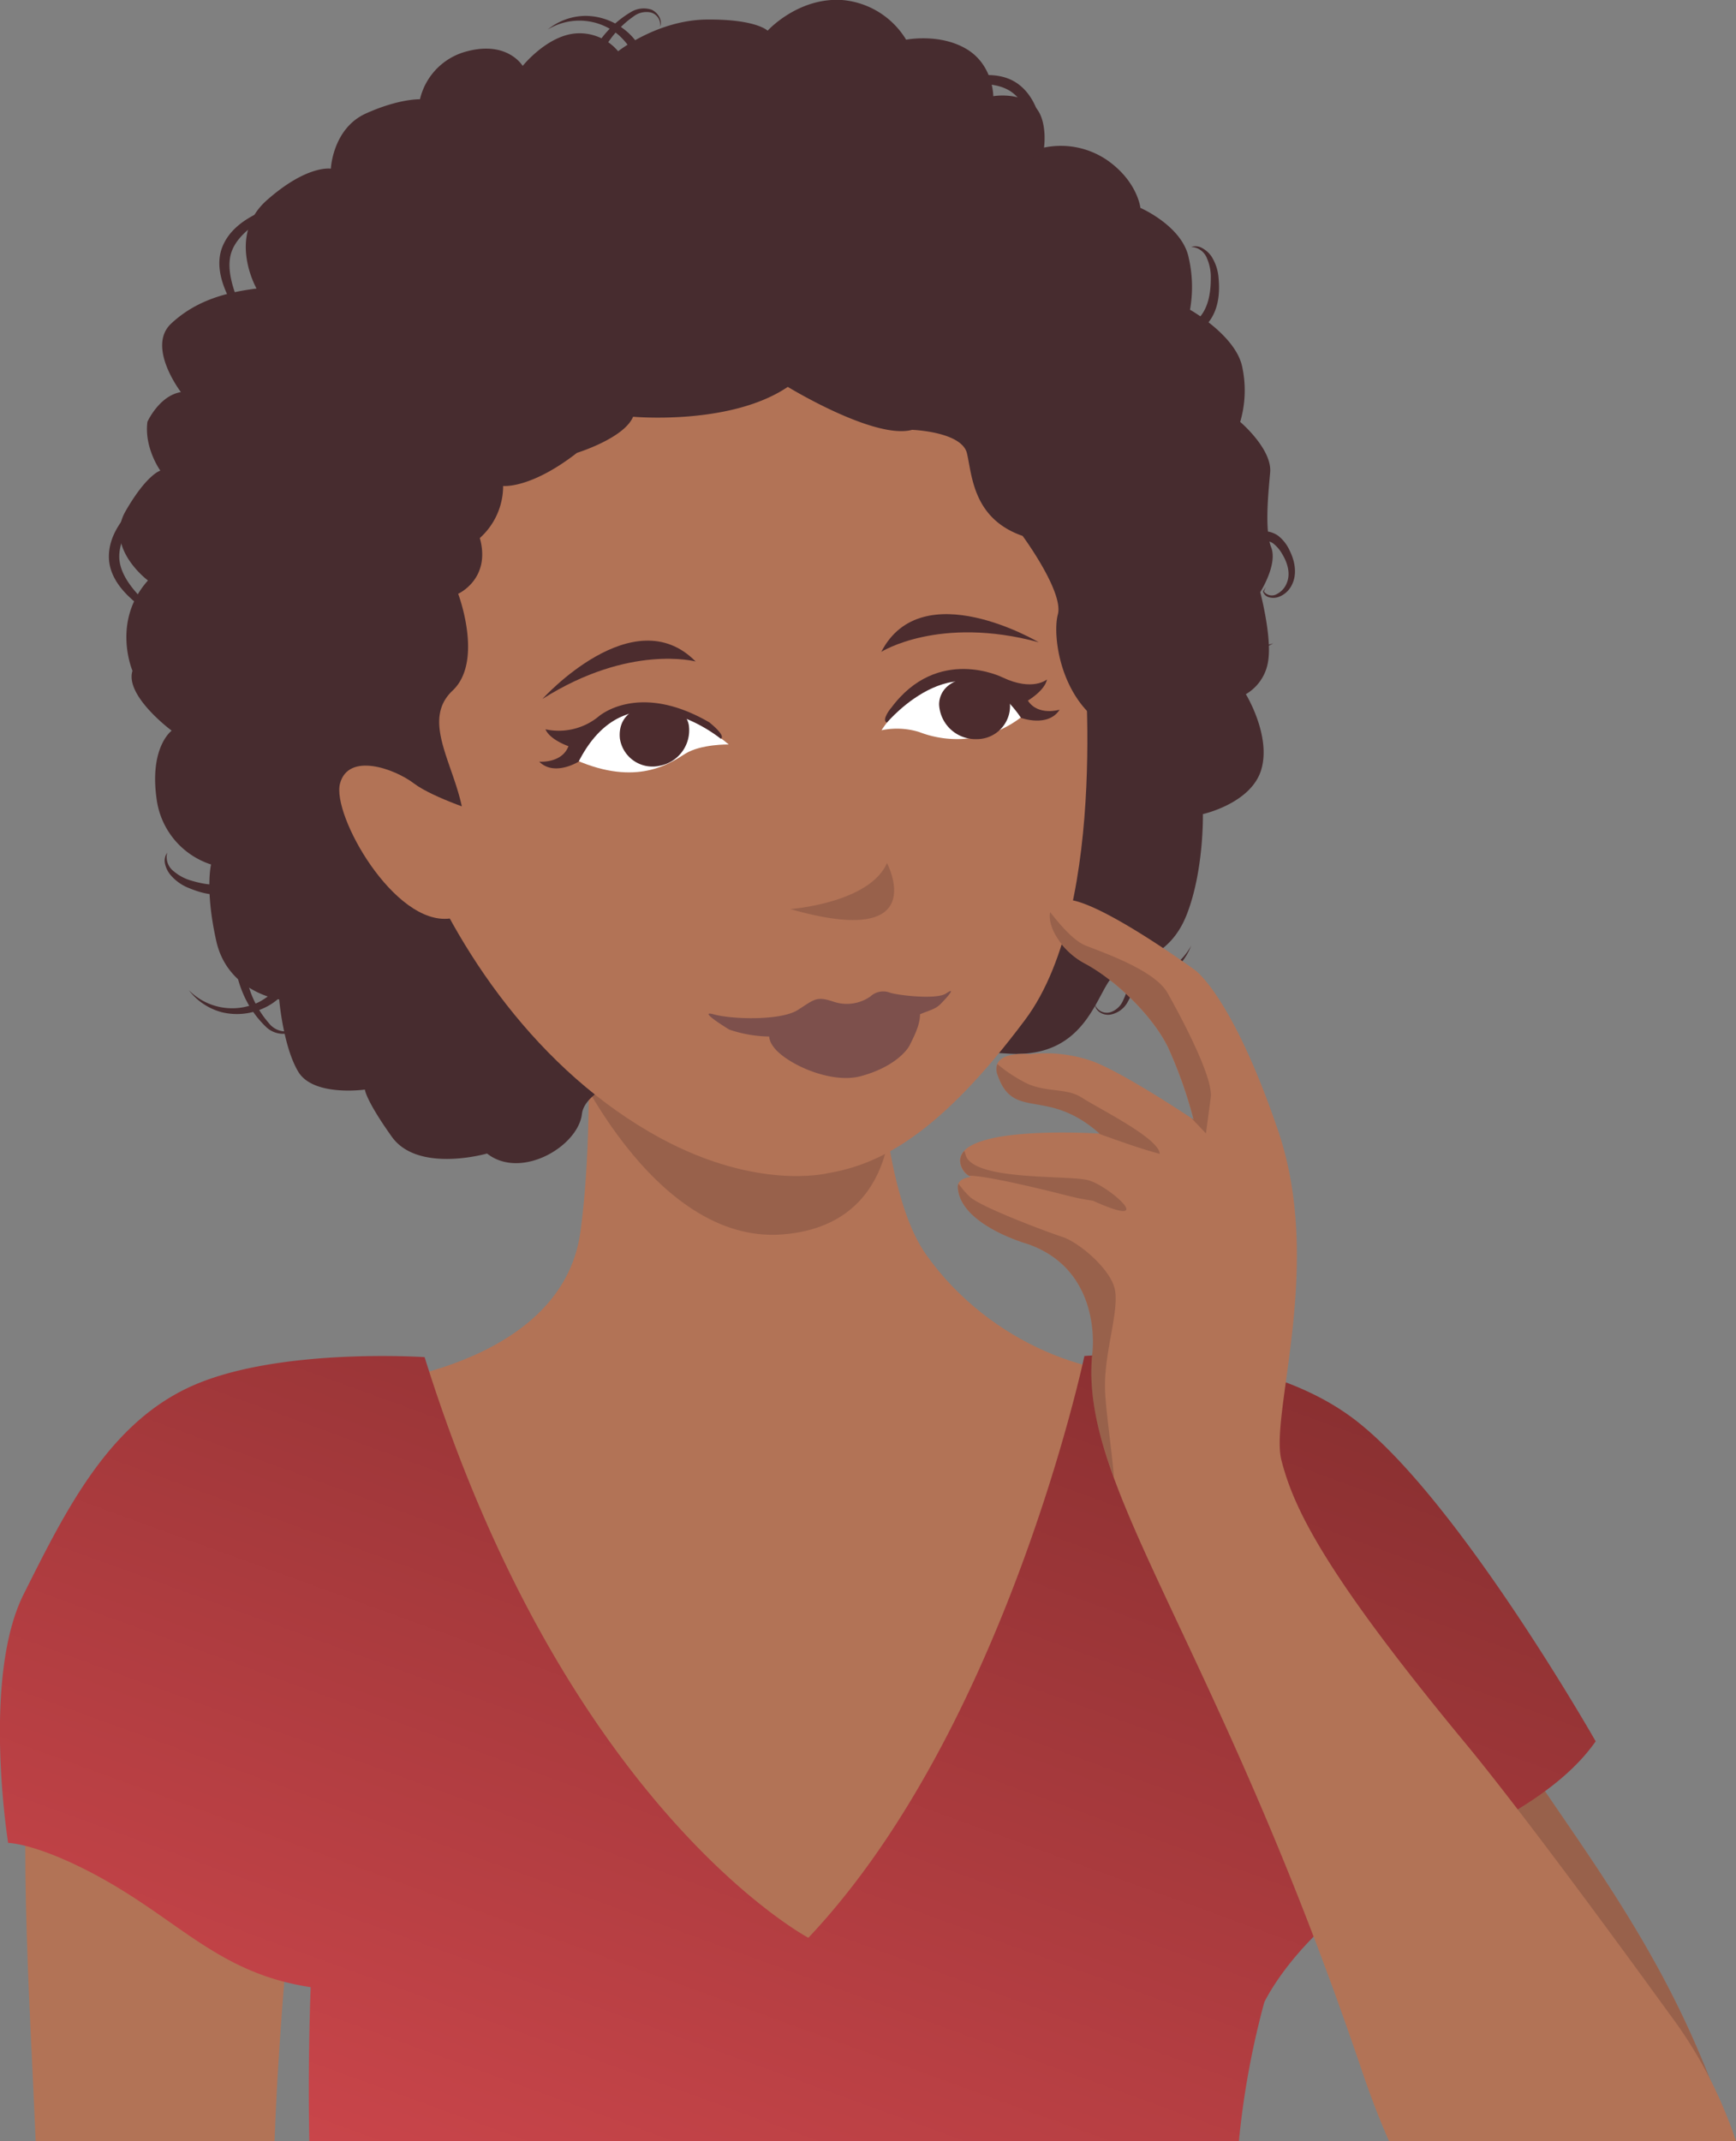 <svg xmlns="http://www.w3.org/2000/svg" xmlns:xlink="http://www.w3.org/1999/xlink" viewBox="0 0 336.65 415.19"><rect x="0" y="0" width="336.65" height="415.19" fill="#808080" stroke="none"/><defs><style>.cls-1{fill:#b27356;}.cls-2{fill:#472c2f;}.cls-3,.cls-5{fill:#4c2c2e;}.cls-3{opacity:0.25;}.cls-4{fill:#fff;}.cls-6{fill:#7d504c;}.cls-7{fill:url(#Unbenannter_Verlauf_13);}</style><linearGradient id="Unbenannter_Verlauf_13" x1="116.06" y1="435.6" x2="185.5" y2="244.81" gradientUnits="userSpaceOnUse"><stop offset="0" stop-color="#c9454a"/><stop offset="1" stop-color="#8a3031"/></linearGradient></defs><g id="Ebene_2" data-name="Ebene 2"><g id="Ebene_1-2" data-name="Ebene 1"><path class="cls-1" d="M114.27,409.69H194.9l23.75-25.84,6.63-118.17c-11.79,2.41-33.16-4.71-45.68-22.39S170,169.91,170,169.91H112.55s3.69,42.43,0,69-42.73,29.67-42.73,29.67l12.53,91.74Z"/><path class="cls-2" d="M33.44,117a3.42,3.42,0,0,1-3.79.38A9,9,0,0,1,26.51,115c-1.78-2-3.32-4.42-3.38-6.92s1.17-5,2.69-7.31a10.21,10.21,0,0,1,2.67-3,3.91,3.91,0,0,1,3.85-.44A4.13,4.13,0,0,0,28,96.9a9.86,9.86,0,0,0-3.45,2.9c-1.84,2.23-3.5,5-3.43,8.31s2.13,6,4.27,7.94a9,9,0,0,0,3.95,2.24,5.2,5.2,0,0,0,2.29,0A2.63,2.63,0,0,0,33.44,117Z"/><path class="cls-3" d="M109.77,203s16.37,38.45,42.05,36.36,20.7-30.8,20.7-30.8Z"/><path class="cls-2" d="M130.65,206s-17.05,3.68-17.8,10-11.83,12.84-18.4,7.68c0,0-13.4,3.87-18.48-3.27s-5.21-9.13-5.21-9.13-10,1.43-12.93-3.48-3.69-14-3.69-14-10-1.42-12.21-11.37-1-14.8-1-14.8a15.45,15.45,0,0,1-10.55-12.62c-1.46-10.15,2.91-13.33,2.91-13.33s-9.12-6.75-7.6-11.61c0,0-4.11-9.56,3-17.51,0,0-8.46-6.28-4.34-13.44s6.74-7.86,6.74-7.86-3.17-4.43-2.5-9.47c0,0,2.28-5.06,6.49-5.76,0,0-6.71-8.77-1.89-13.28s10.68-6.06,16.56-6.8c0,0-5.83-10.21,2-17.13s12.41-6.11,12.41-6.11.35-7.79,6.79-10.7,10.49-2.76,10.49-2.76a12.54,12.54,0,0,1,9.16-9.31c7.86-2.07,10.76,2.84,10.76,2.84s4.52-5.65,10-6.27a9.75,9.75,0,0,1,8.51,3.43s7.62-6.06,17.2-6.15,11.79,2.16,11.79,2.16S154.72-.54,163.29,0A16.08,16.08,0,0,1,175.72,7.7s6.46-1.3,11.68,1.79,5.22,9.16,5.22,9.16,4.59-.81,7.64,1.63,2.2,8.34,2.2,8.34a15.92,15.92,0,0,1,12.25,2.44c5.9,4.12,6.44,9.25,6.44,9.25s8.14,3.52,9.37,9.69a25.22,25.22,0,0,1,.25,10.06s8.91,5,10.13,11.11a21.62,21.62,0,0,1-.4,10.64s6.22,5.25,5.81,9.82-1.07,11.22.21,14.53-2.13,8.66-2.13,8.66,2.3,8.72,1.53,13.38a8.92,8.92,0,0,1-4.32,6.41s4.92,8,3,14.59-11.33,8.66-11.33,8.66.22,10.87-3.12,19.45-10.07,8.91-13.79,11.51-5,16.56-20.91,15.48S130.65,206,130.65,206Z"/><path class="cls-1" d="M210,124.23s5.49,51.18-11.21,73.52-28.29,28.07-38.21,29.73c0,0-14.56,3.75-34.67-8-23.49-13.7-38.78-37.83-46.2-57.7S63.2,73.43,105.89,58.58s87,4.54,95.12,28.1S210,124.23,210,124.23Z"/><path class="cls-2" d="M79.77,168.09s11.66-2.25,9.89-11.24-7.94-17.25-1.89-22.94,1.08-18.77,1.08-18.77,6.41-2.87,4.2-10.81a13.56,13.56,0,0,0,4.52-10.1s5.26.62,14.32-6.42c0,0,9.14-2.82,10.88-7,0,0,18.88,1.74,30-5.79,0,0,16.84,10.3,24.1,8.33,0,0,9.66.34,10.65,4.57s1.15,12.66,10.79,16c0,0,8,10.86,6.83,15.22s.66,18.41,11.64,22.84S234.43,134,234.43,134L220.67,62,147.45,31.9,60.17,69.34l-15,51.36,19.92,39.93Z"/><path class="cls-1" d="M93.87,157.85s-9.83-3.07-13.59-5.93-12.7-6.09-14.34,0,10.53,27.64,21.35,26.18,11.59-.88,11.59-.88Z"/><path class="cls-2" d="M57.67,197.7A2.46,2.46,0,0,1,55.23,200a4.11,4.11,0,0,1-3.06-1.57,19,19,0,0,1-3.7-6.4c-.75-2.33-1.33-4.87-.53-6.92s3.25-3.25,4.68-1.92a5.91,5.91,0,0,1,1.73,2.74,6.93,6.93,0,0,1,.37,3.32c-.29,2.11-2.33,3.86-4.39,5A11.8,11.8,0,0,1,36.62,192a11.77,11.77,0,0,0,6.44,4.29,12.36,12.36,0,0,0,7.94-.74,11.58,11.58,0,0,0,3.41-2.28,7,7,0,0,0,2.15-3.76,8.52,8.52,0,0,0-.38-4.27,7.7,7.7,0,0,0-2.34-3.68,4.25,4.25,0,0,0-2.27-.92,4.72,4.72,0,0,0-2.37.43,5.77,5.77,0,0,0-3,3.33c-.94,2.89-.12,5.7.87,8.1a19.47,19.47,0,0,0,4.45,6.56,4.8,4.8,0,0,0,3.78,1.39C56.64,200.28,57.93,199.05,57.67,197.7Z"/><path class="cls-2" d="M212.34,194.79a2.45,2.45,0,0,0,3,1.49,4.1,4.1,0,0,0,2.49-2.37,18.75,18.75,0,0,0,1.74-7.18c.07-2.45-.09-5-1.44-6.79s-4-2.2-5-.53a6,6,0,0,0-.89,3.12,6.91,6.91,0,0,0,.59,3.28c.87,1.95,3.32,3.05,5.62,3.57a11.81,11.81,0,0,0,12.54-6,11.79,11.79,0,0,1-5,5.93,12.34,12.34,0,0,1-7.82,1.53,11.54,11.54,0,0,1-3.93-1.23,7,7,0,0,1-3.12-3,8.52,8.52,0,0,1-.84-4.2,7.7,7.7,0,0,1,1.21-4.19,4.31,4.31,0,0,1,1.92-1.52,4.71,4.71,0,0,1,2.39-.25,5.74,5.74,0,0,1,3.83,2.33c1.72,2.52,1.73,5.44,1.46,8a19.75,19.75,0,0,1-2.42,7.54,4.8,4.8,0,0,1-3.25,2.4C214.06,197,212.47,196.17,212.34,194.79Z"/><path class="cls-2" d="M128,5.19a2.45,2.45,0,0,0-1.83-2.78,4.1,4.1,0,0,0-3.34.8,18.84,18.84,0,0,0-5.11,5.34c-1.29,2.08-2.45,4.41-2.16,6.6s2.39,3.93,4.09,3a6,6,0,0,0,2.33-2.25,6.89,6.89,0,0,0,1.14-3.14c.22-2.13-1.34-4.3-3.07-5.9a11.79,11.79,0,0,0-13.84-1.13,11.83,11.83,0,0,1,7.28-2.65A12.3,12.3,0,0,1,121,5.66a11.49,11.49,0,0,1,2.78,3A7,7,0,0,1,125,12.85a8.58,8.58,0,0,1-1.37,4.06,7.79,7.79,0,0,1-3.15,3,4.35,4.35,0,0,1-2.43.35,4.62,4.62,0,0,1-2.19-1,5.72,5.72,0,0,1-2.14-3.94c-.23-3,1.23-5.57,2.76-7.67a19.81,19.81,0,0,1,5.88-5.32,4.82,4.82,0,0,1,4-.45C127.58,2.44,128.54,3.93,128,5.19Z"/><path class="cls-2" d="M246.9,124.75c-1.85,1.23-4.43.81-6.32-.36a9.93,9.93,0,0,1-3.89-5.43,26.3,26.3,0,0,1-1.13-6.51,10.51,10.51,0,0,1,.38-3.48,6.62,6.62,0,0,1,2-3.09,11.25,11.25,0,0,1,3-1.78,16.29,16.29,0,0,1,3.25-1,4.74,4.74,0,0,1,3.73.83,7.63,7.63,0,0,1,2.17,2.82c1,2,1.53,4.56.4,6.73a4.57,4.57,0,0,1-2.57,2.28,3,3,0,0,1-1.73.08,1.68,1.68,0,0,1-1.26-1.11v-.07l.52-.78-.37.86v-.07a1.93,1.93,0,0,0,2.59.49,4,4,0,0,0,1.87-2.12c.75-1.79.16-3.86-.86-5.55a7,7,0,0,0-1.8-2.13,2.91,2.91,0,0,0-2.37-.4,15,15,0,0,0-2.81,1,9.74,9.74,0,0,0-2.48,1.47c-1.42,1.14-1.85,3-1.82,5a30.64,30.64,0,0,0,.71,6.13,8.92,8.92,0,0,0,3,5.08A5.84,5.84,0,0,0,246.9,124.75Z"/><path class="cls-2" d="M50.92,60.82a3.42,3.42,0,0,1-3.62-1.15,9,9,0,0,1-1.92-3.46c-.83-2.58-1.3-5.38-.36-7.69s3.07-4.15,5.37-5.65A10.37,10.37,0,0,1,54,41.2a3.88,3.88,0,0,1,3.7,1.13,4.08,4.08,0,0,0-3.78-2.09,9.77,9.77,0,0,0-4.32,1.29c-2.58,1.31-5.21,3.23-6.45,6.27s-.41,6.32.78,9a9,9,0,0,0,2.73,3.62,5.18,5.18,0,0,0,2.11.89A2.61,2.61,0,0,0,50.92,60.82Z"/><path class="cls-2" d="M182.89,20.53a3.44,3.44,0,0,1,2.05-3.21,9.08,9.08,0,0,1,3.83-1c2.71-.15,5.53.12,7.53,1.62s3.23,4,4.09,6.63a10.33,10.33,0,0,1,.68,3.94,3.91,3.91,0,0,1-2,3.29,4.11,4.11,0,0,0,3-3.12,9.91,9.91,0,0,0-.15-4.51c-.61-2.82-1.79-5.86-4.41-7.83s-6-2-8.88-1.55a8.94,8.94,0,0,0-4.2,1.71,5.18,5.18,0,0,0-1.4,1.82A2.64,2.64,0,0,0,182.89,20.53Z"/><path class="cls-2" d="M231,47.88a3.44,3.44,0,0,1,3.07,2.25,9.07,9.07,0,0,1,.73,3.88c0,2.71-.47,5.52-2.09,7.42s-4.23,3-6.88,3.65a10.3,10.3,0,0,1-4,.44,3.92,3.92,0,0,1-3.16-2.24,4.12,4.12,0,0,0,2.93,3.18,9.81,9.81,0,0,0,4.5.14c2.86-.43,6-1.42,8.1-3.91s2.39-5.86,2.11-8.76a9,9,0,0,0-1.44-4.3,5.26,5.26,0,0,0-1.73-1.52A2.64,2.64,0,0,0,231,47.88Z"/><path class="cls-2" d="M32.43,165.34a3.44,3.44,0,0,0,1.25,3.6,9.15,9.15,0,0,0,3.49,1.84c2.6.77,5.41,1.17,7.7.18s4.08-3.17,5.52-5.5A10.33,10.33,0,0,0,52,161.79a3.91,3.91,0,0,0-1.21-3.67A4.11,4.11,0,0,1,53,161.85a10,10,0,0,1-1.2,4.35c-1.25,2.6-3.1,5.28-6.11,6.59s-6.31.56-9-.57A8.9,8.9,0,0,1,33,169.58a5.16,5.16,0,0,1-1-2.09A2.68,2.68,0,0,1,32.43,165.34Z"/><path class="cls-4" d="M111.74,147.4s2.73-8.26,11.38-9.86,18.19,6.82,18.19,6.82-5.4-.1-8.43,1.8S123.49,152.51,111.74,147.4Z"/><path class="cls-4" d="M198.36,138.81s-3.62-7.59-12.41-7.4-15,10.19-15,10.19a14.66,14.66,0,0,1,7.29.34A20.35,20.35,0,0,0,198.36,138.81Z"/><path class="cls-5" d="M134.9,128.27s-12.82-3.45-29.72,7.27C105.18,135.54,122.82,116,134.9,128.27Z"/><path class="cls-5" d="M170.9,126.4s11.22-7.09,30.53-1.86C201.43,124.54,178.8,111.11,170.9,126.4Z"/><path class="cls-5" d="M120.21,143.2a6.38,6.38,0,0,0,7.65,5.3,7,7,0,0,0,5.74-7.72s-.31-4.44-6.72-4S120,141.2,120.21,143.2Z"/><path class="cls-5" d="M139.78,143.26s-17.82-14.73-27.57,4.43c0,0-4.7,2.94-7.65,0,0,0,4.39.39,5.68-3,0,0-3.58-1.21-4.46-3.27A12.19,12.19,0,0,0,116,139s7.67-7,21.57,1.08C137.58,140.11,140.84,142.63,139.78,143.26Z"/><path class="cls-5" d="M195.86,136.52a6.42,6.42,0,0,1-6.47,6.8,7.06,7.06,0,0,1-7.26-6.48s-.57-4.58,5.86-5.45S195.69,134.48,195.86,136.52Z"/><path class="cls-5" d="M172,140.12s14.73-17.49,26-.92c0,0,5.21,1.93,7.49-1.58,0,0-4.21,1.27-6.16-1.77,0,0,3.26-1.91,3.71-4.1,0,0-2.77,2.38-8.61-.39,0,0-12.56-6.34-21.62,5.92C172.76,137.28,170.83,139.71,172,140.12Z"/><path class="cls-3" d="M153.27,176.28s15.34-1.15,18.74-8.93C172,167.35,181,184.22,153.27,176.28Z"/><path class="cls-6" d="M138.41,196.69c3.6,1,13,1.24,16.29-.84s3.57-2.73,6.93-1.62a8,8,0,0,0,7.15-1,3.67,3.67,0,0,1,3.84-.73c1.88.56,9,1.33,10.79.17,2.32-1.56,0,1-1,2s-1.75,1.08-4,2c0,2-1,4-2,6-.65,1.29-3.36,4.35-9.45,6s-15-2.7-17.07-5.83a3.81,3.81,0,0,1-.74-1.85,25,25,0,0,1-7.74-1.35S135,195.75,138.41,196.69Z"/><path class="cls-1" d="M262.43,378.93c3.89,7.44,11.41,22.41,19.68,36.26H335.6a131.69,131.69,0,0,0-5.57-15.9c-16-38.52-41.56-60.5-50.78-89.51l-44.13,36.55S255,364.73,262.43,378.93Z"/><path class="cls-3" d="M262.43,378.93c3.89,7.44,11.41,22.41,19.68,36.26H335.6a131.69,131.69,0,0,0-5.57-15.9c-16-38.52-41.56-60.5-50.78-89.51l-44.13,36.55S255,364.73,262.43,378.93Z"/><path class="cls-1" d="M53.24,415.19c.52-14.58,1.86-33.69,4.68-61.06,6.17-59.8-16.09-62.08-16.09-62.08C-3,281,4.47,356.31,6.92,415.19Z"/><path class="cls-7" d="M14.2,361.38c19.41,9.09,26.52,21,46.05,23.95,0,0-.58,13.27-.27,29.86H240.25a163,163,0,0,1,4.92-26.92s4.71-10.21,18-20,36-16,46.27-30.61c0,0-26.34-46.35-46.23-62s-52.92-12.72-52.92-12.72S195,335.29,156.76,375.75c0,0-47-24.92-74.42-112.59,0,0-27.76-1.88-44.63,5.38-16.56,7.12-25,24.4-33.13,40.61s-3,48.21-3,48.21S5.6,357.36,14.2,361.38Z"/><path class="cls-1" d="M199.25,241.21c14.7,5.12,12.59,21.09,12.59,21.09-2.8,25.95,23.9,55.46,52.26,139.22,1.76,5.2,3.52,9.71,5.27,13.67h67.28a86.25,86.25,0,0,0-13-24.8S297.22,353.76,284,337.82c-27.72-33.52-33.2-45.73-35.5-54.66s8.26-37.71-.63-63.87-16.12-31.17-16.12-31.17-20.29-14.79-25.62-13.6-1.81,9.09,4.2,12.29,13.19,10.18,16.16,16.27a85.9,85.9,0,0,1,4.95,14s-13.4-9-19.57-11.29a27.41,27.41,0,0,0-12.14-1.38s-8-.86-6.27,4.11c3.12,8.89,9.54,2.18,19.78,11.3,0,0-27-1.83-27.07,5.23a3.53,3.53,0,0,0,2.07,3.14l-.82.2c-1.69.41-1.7,1.61-1.7,1.61C185.84,237.44,199.25,241.21,199.25,241.21Z"/><path class="cls-3" d="M211.84,262.3s2.11-16-12.59-21.09c0,0-13.41-3.77-13.5-11.19a1.48,1.48,0,0,1,.13-.48A18.35,18.35,0,0,0,188,232c2,2,15.05,6.88,18.06,7.86s9.05,5.93,10.08,9.93-1.91,12-1.86,19c0,3.77,1.24,11.58,1.74,17.69C212.64,277.37,211,269.69,211.84,262.3Z"/><path class="cls-3" d="M193.49,208.54a3,3,0,0,1-.08-2.21,29.67,29.67,0,0,0,5.4,3.6c4,2,8,.94,11,2.92s15.06,7.89,15.08,10.89c-3.74-1-8.35-2.65-11.83-3.91h.19C203,210.72,196.61,217.43,193.49,208.54Z"/><path class="cls-3" d="M186.2,225.07a2.79,2.79,0,0,1,.84-1.91c0,.11.05.23.08.35s.11.32.16.51h0a1.84,1.84,0,0,0,.15.36.54.54,0,0,1,.05.11c2.6,4.43,19.45,3.37,23.46,4.34s14.07,9.9,1,4a44.75,44.75,0,0,1-5-1s-15-3.88-19-3.85h-.05A3.67,3.67,0,0,1,186.2,225.07Z"/><path class="cls-3" d="M233.86,219.78l.93-6.94c.53-4-5.93-15.93-8.37-20.29s-12.08-7.68-15.91-9.21c-2.32-.92-5-4.09-6.86-6.47-.62,2.92,2.39,7.64,6.71,9.94,6,3.19,13.19,10.18,16.16,16.27a85.9,85.9,0,0,1,4.95,14l-.47-.31Z"/></g></g></svg>